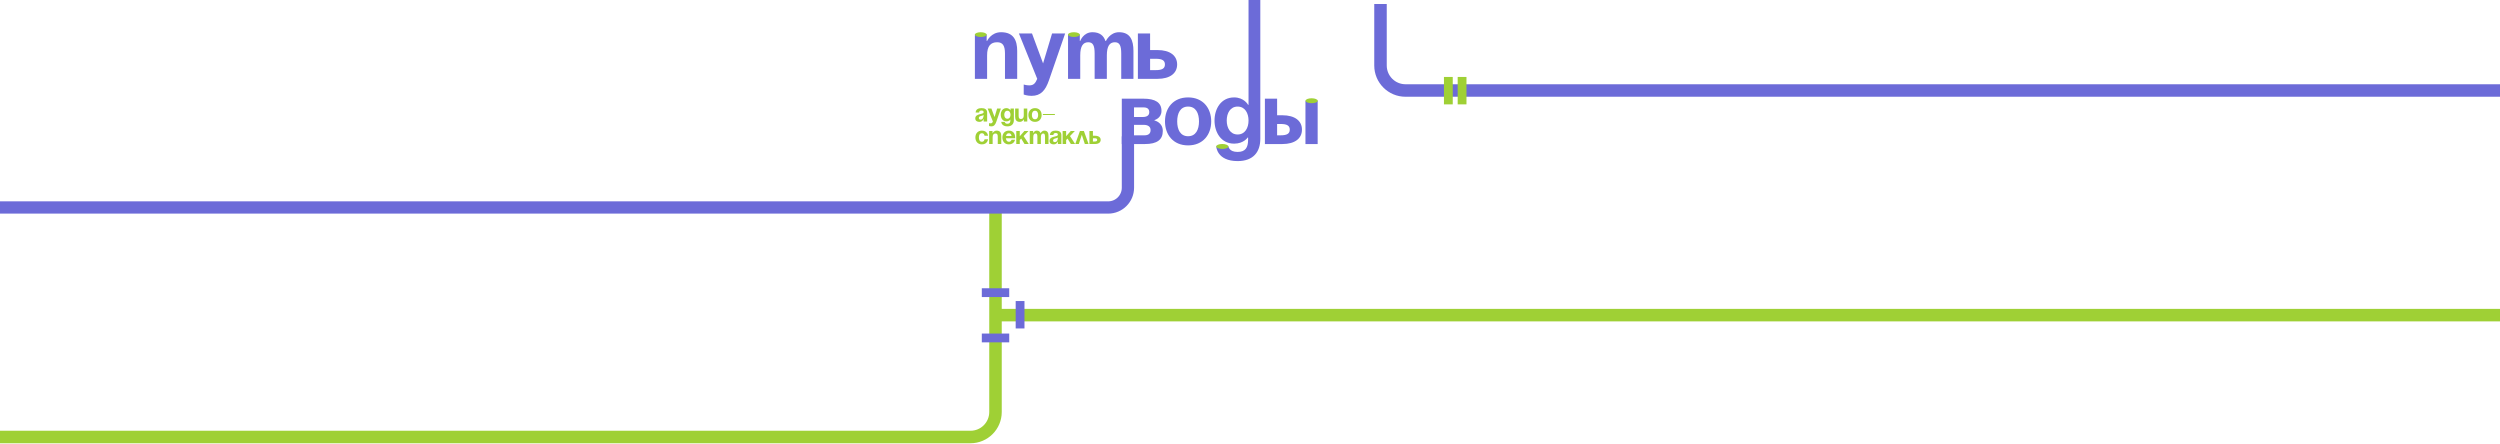 <?xml version="1.0" encoding="UTF-8"?> <svg xmlns="http://www.w3.org/2000/svg" width="5000" height="887" viewBox="0 0 5000 887" fill="none"> <path d="M1958.28 225H1951.28C1951.68 218.35 1957.03 216.25 1963.03 216.25C1969.28 216.25 1974.28 218.5 1974.28 225.25V243H1967.28V238H1967.03C1967.03 238 1965.43 243.75 1958.78 243.75C1954.03 243.75 1950.53 241.55 1950.53 236.75C1950.53 231.9 1954.53 229.7 1958.83 228.6C1963.18 227.5 1967.28 227.15 1967.28 224.25C1967.28 222.2 1965.78 221 1963.03 221C1960.03 221 1958.38 222.2 1958.28 225ZM1967.28 229.9C1966.13 230.95 1963.78 231.5 1961.78 232C1959.53 232.55 1957.63 233.7 1957.63 236C1957.63 238 1959.03 239.25 1961.28 239.25C1966.03 239.25 1967.28 233.75 1967.28 229.9ZM2001.78 217L1992.53 243.75C1990.48 249.7 1987.78 252.75 1982.53 252.75C1980.03 252.75 1978.03 252 1978.03 252V246.25C1978.03 246.25 1979.53 246.75 1981.28 246.75C1983.78 246.75 1984.78 245.4 1985.78 243L1975.28 217H1982.78L1989.13 234.15L1994.28 217H2001.78ZM2027.76 217V240C2027.76 247.5 2023.76 252.75 2014.76 252.75C2002.76 252.75 2002.51 243.75 2002.51 243.75H2009.51C2009.51 243.75 2009.76 247.5 2014.76 247.5C2019.21 247.5 2020.76 245 2020.76 240.5V239.25H2020.51C2020.51 239.25 2018.26 242.75 2012.76 242.75C2005.26 242.75 2001.51 236.25 2001.51 229.5C2001.51 222.75 2005.26 216.25 2012.76 216.25C2018.51 216.25 2020.76 220.5 2020.76 220.5H2021.01V217H2027.76ZM2021.01 229.5C2021.01 225.3 2019.01 221.5 2014.76 221.5C2010.51 221.5 2008.51 225.3 2008.51 229.5C2008.51 233.7 2010.51 237.5 2014.76 237.5C2019.01 237.5 2021.01 233.7 2021.01 229.5ZM2054.53 217V243H2047.78V238.75H2047.53C2047.53 238.75 2045.28 243.75 2039.53 243.75C2032.28 243.75 2030.28 239 2030.28 233V217H2037.28V231.5C2037.28 236 2038.53 238 2041.78 238C2045.53 238 2047.53 235.75 2047.53 230.5V217H2054.53ZM2063.79 230C2063.79 234.7 2065.59 238.5 2070.04 238.5C2074.49 238.5 2076.29 234.7 2076.29 230C2076.29 225.3 2074.49 221.5 2070.04 221.5C2065.59 221.5 2063.79 225.3 2063.79 230ZM2056.79 230C2056.79 222.4 2061.49 216.25 2070.04 216.25C2078.59 216.25 2083.29 222.4 2083.29 230C2083.29 237.6 2078.59 243.75 2070.04 243.75C2061.49 243.75 2056.79 237.6 2056.79 230ZM2085.8 230V228H2109.8V230H2085.8ZM1950.78 275C1950.78 267.4 1955.28 261.25 1963.78 261.25C1975.28 261.25 1976.03 271.5 1976.03 271.5H1969.03C1969.03 271.5 1968.78 266.5 1963.78 266.5C1959.33 266.5 1957.78 270.3 1957.78 275C1957.78 279.7 1959.33 283.5 1963.78 283.5C1968.78 283.5 1969.03 278.5 1969.03 278.5H1976.03C1976.03 278.5 1975.28 288.75 1963.78 288.75C1955.28 288.75 1950.78 282.6 1950.78 275ZM1978.28 288V262H1985.03V266.25H1985.28C1985.28 266.25 1987.53 261.25 1993.28 261.25C2000.53 261.25 2002.53 266 2002.53 272V288H1995.53V273.5C1995.53 269 1994.28 267 1991.03 267C1987.28 267 1985.28 269.25 1985.28 274.5V288H1978.28ZM2004.79 275C2004.79 267.4 2009.24 261.25 2017.79 261.25C2026.34 261.25 2030.29 267.4 2030.29 275C2030.29 275.6 2030.24 276.5 2030.24 276.5H2011.84C2012.14 280.5 2013.84 283.5 2018.04 283.5C2022.29 283.5 2023.04 279.5 2023.04 279.5H2030.04C2030.04 279.5 2028.54 288.75 2017.79 288.75C2009.04 288.75 2004.79 282.6 2004.79 275ZM2017.79 266.5C2014.34 266.5 2012.64 268.8 2012.04 272H2023.09C2022.64 268.8 2021.24 266.5 2017.79 266.5ZM2032.53 288V262H2039.53V272.5L2048.78 262H2057.03L2047.23 272.15L2057.53 288H2048.98L2042.38 277.15L2039.53 280.1V288H2032.53ZM2074.78 288V273.5C2074.78 269 2073.88 267 2071.13 267C2068.13 267 2066.53 269.25 2066.53 274.5V288H2059.53V262H2066.28V266.25H2066.53C2066.53 266.25 2068.28 261.25 2073.53 261.25C2077.73 261.25 2079.98 263.25 2080.98 266.3L2081.03 266.25H2081.28C2081.28 266.25 2083.53 261.25 2088.78 261.25C2095.28 261.25 2097.03 266 2097.03 272V288H2090.03V273.5C2090.03 269 2089.13 267 2086.38 267C2083.38 267 2081.78 269.25 2081.78 274.5V288H2074.78ZM2106.77 270H2099.77C2100.17 263.35 2105.52 261.25 2111.52 261.25C2117.77 261.25 2122.77 263.5 2122.77 270.25V288H2115.77V283H2115.52C2115.52 283 2113.92 288.75 2107.27 288.75C2102.52 288.75 2099.02 286.55 2099.02 281.75C2099.02 276.9 2103.02 274.7 2107.32 273.6C2111.67 272.5 2115.77 272.15 2115.77 269.25C2115.77 267.2 2114.27 266 2111.52 266C2108.52 266 2106.87 267.2 2106.77 270ZM2115.77 274.9C2114.62 275.95 2112.27 276.5 2110.27 277C2108.02 277.55 2106.12 278.7 2106.12 281C2106.12 283 2107.52 284.25 2109.77 284.25C2114.52 284.25 2115.77 278.75 2115.77 274.9ZM2125.25 288V262H2132.25V272.5L2141.5 262H2149.75L2139.95 272.15L2150.25 288H2141.7L2135.1 277.15L2132.25 280.1V288H2125.25ZM2150.53 288L2159.88 262H2167.78L2177.13 288H2169.63L2163.63 269.55L2157.63 288H2150.53ZM2178.86 288V262H2185.86V271.5H2190.11C2197.36 271.5 2201.36 274.75 2201.36 279.75C2201.36 284.75 2197.36 288 2190.11 288H2178.86ZM2189.11 276.5H2185.86V283H2189.11C2192.86 283 2194.36 282 2194.36 279.75C2194.36 277.5 2192.86 276.5 2189.11 276.5Z" fill="#9FD035"></path> <path d="M2761 8V131C2761 158.614 2783.39 181 2811 181H5000" stroke="#6C6BD8" stroke-width="25"></path> <path d="M2930.86 206.649L2930.86 156L2917.45 156L2917.45 206.649L2930.86 206.649Z" fill="#9FD035" stroke="#9FD035" stroke-width="4.186" stroke-miterlimit="10"></path> <path d="M2903.41 206.649L2903.41 156L2890 156L2890 206.649L2903.41 206.649Z" fill="#9FD035" stroke="#9FD035" stroke-width="4.186" stroke-miterlimit="10"></path> <path d="M1949.78 69.106H1973.33V81.875H1974.2C1974.2 81.875 1982.05 64.43 2002.11 64.43C2027.41 64.43 2034.38 81.001 2034.38 101.937V157.763H2009.96V107.169C2009.96 91.468 2005.6 84.489 1994.26 84.489C1981.18 84.489 1974.2 92.339 1974.2 110.657V157.76H1949.78V69.106Z" fill="#6C6BD8"></path> <path d="M2098.02 160.299C2090.87 181.059 2081.45 191.702 2063.14 191.702C2054.41 191.702 2047.44 189.084 2047.44 189.084V169.022C2047.44 169.022 2052.67 170.766 2058.77 170.766C2067.5 170.766 2070.98 166.055 2074.47 157.682L2037.84 66.969H2064.01L2086.16 126.806L2104.13 66.969H2130.3L2098.02 160.299Z" fill="#6C6BD8"></path> <path d="M2189.27 107.169C2189.27 91.468 2186.13 84.489 2176.53 84.489C2166.07 84.489 2160.48 92.339 2160.48 110.657V157.76H2136.06V69.106H2159.61V81.875H2160.48C2160.48 81.875 2166.59 64.43 2184.91 64.43C2199.56 64.43 2207.41 71.408 2210.9 82.048L2211.07 81.875H2211.94C2211.94 81.875 2219.79 64.43 2238.11 64.43C2260.79 64.43 2266.89 81.001 2266.89 101.937V157.763H2242.47V107.169C2242.47 91.468 2239.33 84.489 2229.74 84.489C2219.27 84.489 2213.69 92.339 2213.69 110.657V157.76H2189.27V107.169Z" fill="#6C6BD8"></path> <path d="M2275.77 66.969H2300.19V100.115H2315.02C2340.32 100.115 2354.27 111.455 2354.27 128.9C2354.27 146.345 2340.31 157.685 2315.02 157.685H2275.77V66.969ZM2300.19 117.56V140.24H2311.53C2324.62 140.24 2329.85 136.752 2329.85 128.9C2329.85 121.048 2324.62 117.56 2311.53 117.56H2300.19Z" fill="#6C6BD8"></path> <path d="M2243.6 197.367H2287.21C2310.76 197.367 2322.97 205.216 2322.97 221.791C2322.97 236.619 2309.02 240.109 2309.02 240.109V240.983C2309.02 240.983 2325.59 244.47 2325.59 261.916C2325.59 279.361 2314.25 288.083 2289.83 288.083H2243.6V197.367H2243.6ZM2285.47 234.001C2294.19 234.001 2298.55 230.513 2298.55 224.405C2298.55 218.298 2295.06 214.81 2287.21 214.81H2268.03V233.999H2285.47V234.001ZM2268.03 249.702V270.635H2288.96C2296.81 270.635 2301.17 267.147 2301.17 260.169C2301.17 253.19 2295.93 249.702 2287.21 249.702H2268.03Z" fill="#6C6BD8"></path> <path d="M2376.19 194.828C2406.02 194.828 2422.42 216.285 2422.42 242.802C2422.42 269.32 2406.02 290.776 2376.19 290.776C2346.37 290.776 2329.97 269.32 2329.97 242.802C2329.97 216.285 2346.37 194.828 2376.19 194.828ZM2376.19 272.46C2391.72 272.46 2398 259.203 2398 242.802C2398 226.404 2391.72 213.144 2376.19 213.144C2360.67 213.144 2354.39 226.401 2354.39 242.802C2354.39 259.2 2360.67 272.46 2376.19 272.46Z" fill="#6C6BD8"></path> <path d="M2520.62 277.692C2520.62 303.86 2506.66 322.178 2475.27 322.178C2433.4 322.178 2432.53 292.838 2432.53 292.838H2456.95C2456.95 292.838 2457.82 303.863 2475.27 303.863C2490.79 303.863 2496.2 295.14 2496.2 279.439V275.078H2495.33C2495.33 275.078 2487.48 287.288 2468.29 287.288C2442.12 287.288 2429.04 264.608 2429.04 241.058C2429.04 217.508 2442.12 194.828 2468.29 194.828C2488.35 194.828 2496.2 209.656 2496.2 209.656H2497.07V0H2520.62V277.692H2520.62ZM2475.27 213.144C2460.44 213.144 2453.46 226.401 2453.46 241.055C2453.46 255.71 2460.44 268.967 2475.27 268.967C2490.09 268.967 2497.07 255.71 2497.07 241.055C2497.07 226.404 2490.09 213.144 2475.27 213.144Z" fill="#6C6BD8"></path> <path d="M2529.8 197.367H2554.22V230.513H2564.68C2589.98 230.513 2603.93 241.853 2603.93 259.298C2603.93 276.743 2589.98 288.083 2564.68 288.083H2529.8V197.367ZM2554.22 247.958V270.638H2561.2C2574.28 270.638 2579.51 267.15 2579.51 259.298C2579.51 251.446 2574.28 247.958 2561.2 247.958H2554.22ZM2635.33 288.081H2610.91V201.485H2635.33V288.081Z" fill="#6C6BD8"></path> <path d="M2136.06 69.194C2136.06 66.564 2141.33 64.43 2147.82 64.43C2154.31 64.43 2159.62 66.721 2159.62 69.352C2159.62 71.983 2154.31 73.961 2147.82 73.961C2141.33 73.961 2136.06 71.828 2136.06 69.194Z" fill="#9FD035"></path> <path d="M2611.09 201.467C2611.09 198.737 2616.54 196.523 2623.28 196.523C2630.01 196.523 2635.51 198.898 2635.51 201.63C2635.51 204.359 2630.01 206.41 2623.28 206.41C2616.54 206.41 2611.09 204.196 2611.09 201.467Z" fill="#9FD035"></path> <path d="M2432.42 292.91C2432.42 290.18 2437.88 287.969 2444.61 287.969C2451.34 287.969 2456.84 290.343 2456.84 293.072C2456.84 295.802 2451.34 297.85 2444.61 297.85C2437.87 297.85 2432.42 295.639 2432.42 292.91Z" fill="#9FD035"></path> <path d="M1949.78 69.194C1949.78 66.564 1955.04 64.43 1961.54 64.43C1968.03 64.43 1973.33 66.721 1973.33 69.352C1973.33 71.983 1968.03 73.961 1961.54 73.961C1955.04 73.961 1949.78 71.828 1949.78 69.194Z" fill="#9FD035"></path> <path d="M1991 418.5V824C1991 851.614 1968.61 874 1941 874H0" stroke="#9FD035" stroke-width="25"></path> <path d="M1998.73 630.258H5000" stroke="#9FD035" stroke-width="25"></path> <path d="M2016.36 578.609L1965.71 578.609L1965.71 592.017L2016.36 592.017L2016.36 578.609Z" fill="#6C6BD8" stroke="#6C6BD8" stroke-width="4.186" stroke-miterlimit="10"></path> <path d="M2016.36 669.203L1965.71 669.203L1965.71 682.61L2016.36 682.61L2016.36 669.203Z" fill="#6C6BD8" stroke="#6C6BD8" stroke-width="4.186" stroke-miterlimit="10"></path> <path d="M2033.45 604.164L2033.45 654.812L2046.86 654.813L2046.86 604.164L2033.45 604.164Z" fill="#6C6BD8" stroke="#6C6BD8" stroke-width="4.186" stroke-miterlimit="10"></path> <path d="M2255.87 272.727V375.424C2255.87 397.271 2238.16 414.979 2216.31 414.979H2069.92H1923.53H0" stroke="#6C6BD8" stroke-width="24.556" stroke-miterlimit="10"></path> </svg> 